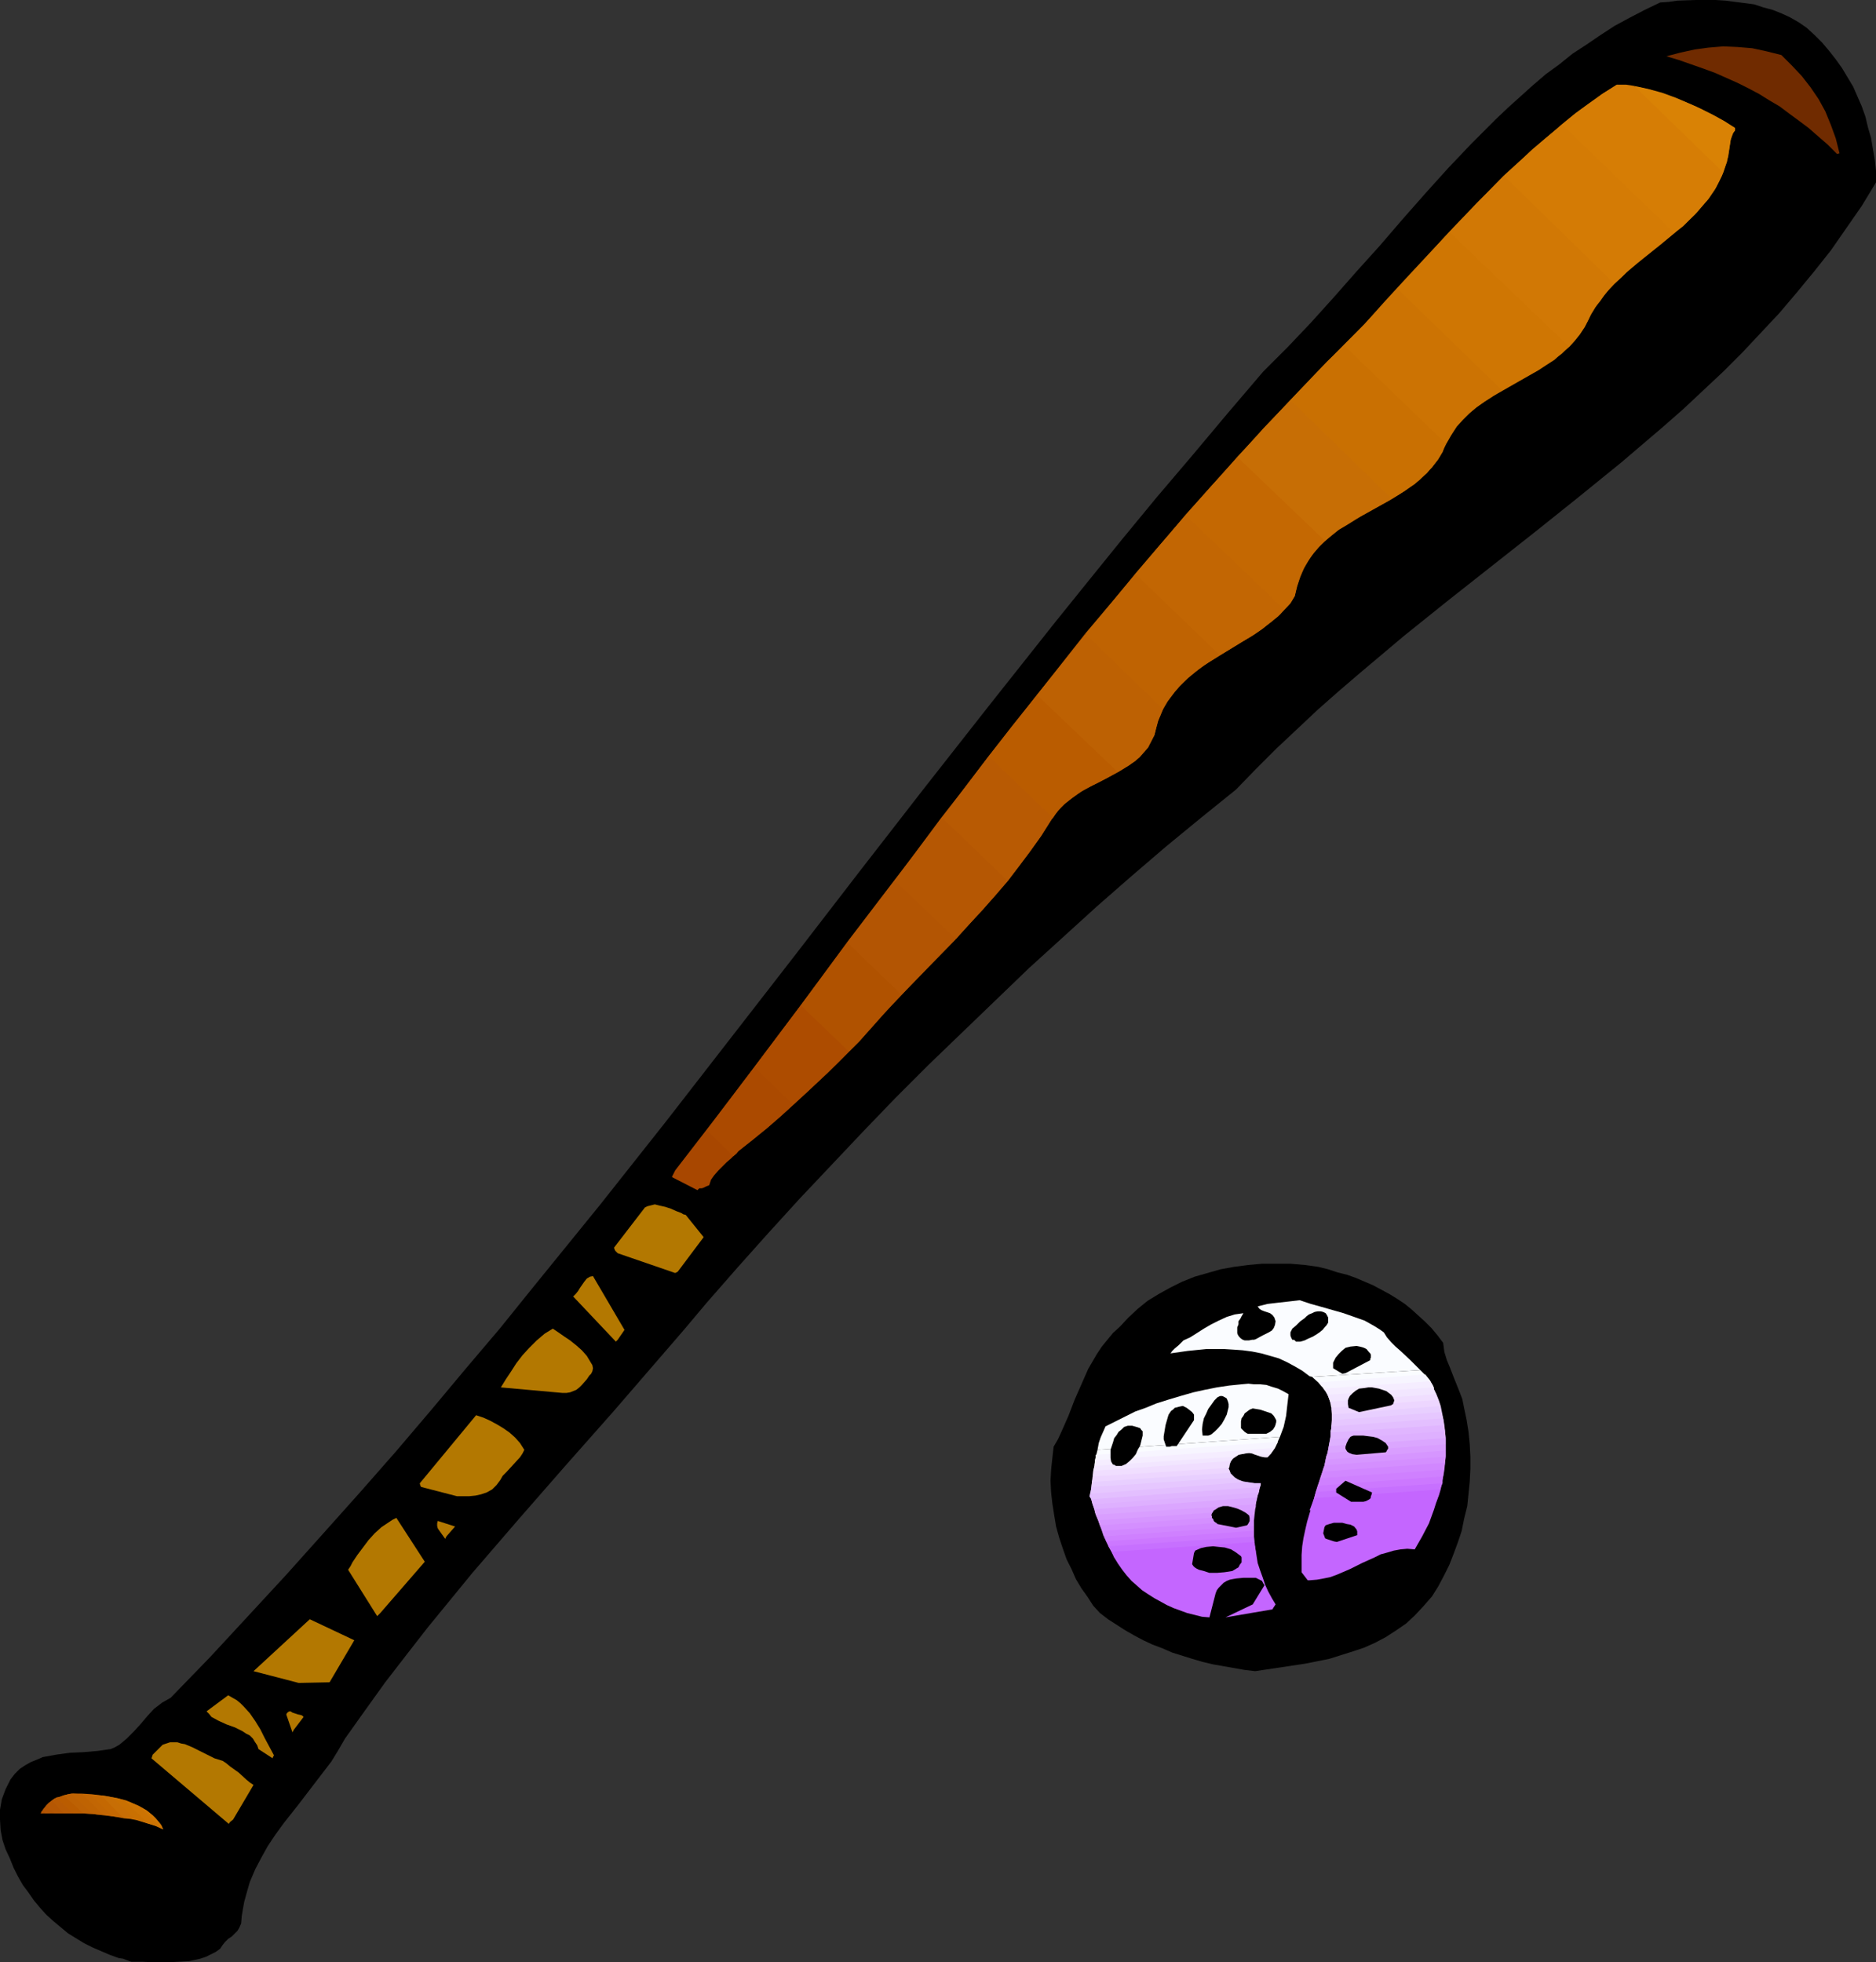 <?xml version="1.0" encoding="UTF-8" standalone="no"?>
<svg
   version="1.0"
   width="129.724mm"
   height="135.717mm"
   id="svg104"
   sodipodi:docname="Baseball - Bat &amp; Ball 1.wmf"
   xmlns:inkscape="http://www.inkscape.org/namespaces/inkscape"
   xmlns:sodipodi="http://sodipodi.sourceforge.net/DTD/sodipodi-0.dtd"
   xmlns="http://www.w3.org/2000/svg"
   xmlns:svg="http://www.w3.org/2000/svg">
  <rect width="100%" height="100%" fill="#333333" stroke="none"/>
  <sodipodi:namedview
     id="namedview104"
     pagecolor="#ffffff"
     bordercolor="#000000"
     borderopacity="0.25"
     inkscape:showpageshadow="2"
     inkscape:pageopacity="0.0"
     inkscape:pagecheckerboard="0"
     inkscape:deskcolor="#d1d1d1"
     inkscape:document-units="mm" />
  <defs
     id="defs1">
    <pattern
       id="WMFhbasepattern"
       patternUnits="userSpaceOnUse"
       width="6"
       height="6"
       x="0"
       y="0" />
  </defs>
  <path
     style="fill:#000000;fill-opacity:1;fill-rule:evenodd;stroke:none"
     d="m 34.421,512.786 h 2.909 l 3.07,0.162 h 3.07 l 3.07,-0.162 2.909,-0.162 1.454,-0.323 1.454,-0.323 1.454,-0.485 1.293,-0.646 1.293,-0.646 1.131,-0.808 0.646,-0.97 0.646,-0.808 0.808,-0.808 0.485,-0.323 0.485,-0.323 0.808,-0.808 0.646,-0.646 0.485,-0.808 0.485,-1.131 0.162,-1.939 0.323,-1.939 0.323,-1.778 0.485,-1.778 0.97,-3.394 1.454,-3.394 1.616,-3.071 1.616,-2.909 1.939,-2.909 2.101,-2.909 4.202,-5.333 2.101,-2.747 2.101,-2.747 2.101,-2.747 2.101,-2.747 1.778,-2.909 1.778,-3.071 5.171,-7.272 5.333,-7.434 5.494,-7.111 5.656,-7.272 5.818,-7.111 5.818,-7.111 12.12,-14.06 12.282,-14.06 12.443,-14.06 12.282,-14.222 6.141,-7.111 5.979,-7.111 7.918,-9.05 8.08,-9.05 8.242,-9.05 8.242,-8.727 8.403,-8.889 8.403,-8.727 8.726,-8.727 8.726,-8.404 8.726,-8.404 8.726,-8.404 8.888,-8.08 8.888,-8.08 9.05,-7.919 9.05,-7.757 9.05,-7.434 9.211,-7.434 5.171,-5.333 5.333,-5.333 5.333,-5.01 5.494,-5.171 5.494,-4.848 5.656,-4.848 11.312,-9.535 11.474,-9.212 11.474,-9.05 11.474,-9.05 11.312,-9.05 11.15,-9.05 5.494,-4.687 5.494,-4.687 5.333,-4.687 5.171,-4.848 5.171,-4.848 5.01,-5.01 4.848,-5.171 4.848,-5.171 4.525,-5.333 4.525,-5.495 4.363,-5.495 4.04,-5.818 4.04,-5.818 3.717,-6.141 v -3.071 l -0.323,-2.909 -0.485,-2.747 -0.485,-2.909 -0.808,-2.747 -0.646,-2.747 -0.97,-2.747 -1.131,-2.586 -1.131,-2.586 -1.454,-2.424 -1.454,-2.424 -1.616,-2.263 -1.778,-2.263 -1.778,-2.101 -1.939,-1.939 -2.101,-1.939 -2.101,-1.454 -2.262,-1.293 -2.101,-0.97 -2.424,-0.97 -2.424,-0.646 -2.424,-0.808 -2.424,-0.323 -2.586,-0.323 -2.424,-0.323 L 448.439,0 h -2.586 -2.586 l -4.848,0.162 -2.262,0.323 -2.262,0.162 -4.04,1.939 -4.04,2.101 -3.878,2.101 -3.717,2.424 -3.555,2.424 -3.717,2.424 -3.394,2.747 -3.555,2.586 -3.394,2.909 -3.232,2.909 -3.232,2.909 -3.232,3.071 -6.302,6.303 -6.141,6.464 -5.979,6.626 -5.979,6.788 -5.979,6.949 -5.979,6.626 -5.979,6.788 -5.979,6.626 -6.141,6.464 -6.302,6.303 -9.373,10.989 -9.211,10.989 -9.211,10.828 -9.05,10.989 -8.888,10.989 -8.726,10.828 -17.291,21.817 -17.13,21.817 -16.806,21.656 -16.806,21.817 -16.806,21.656 -16.806,21.656 -17.13,21.656 -17.453,21.494 -8.726,10.828 -9.05,10.666 -9.05,10.828 -9.211,10.828 -9.373,10.666 -9.534,10.666 -9.696,10.828 -9.858,10.666 -10.019,10.828 -10.342,10.666 -1.131,0.646 -1.131,0.646 -2.101,1.616 -1.778,1.939 -1.778,2.101 -1.778,1.939 -1.778,1.778 -1.939,1.616 -1.131,0.646 -1.131,0.485 -3.394,0.485 -3.717,0.323 -3.555,0.162 -3.555,0.485 -1.778,0.323 -1.778,0.323 -1.454,0.646 -1.616,0.646 -1.454,0.808 -1.454,0.97 -1.293,1.293 -1.131,1.454 -0.646,1.293 -0.646,1.293 -0.485,1.293 L 0.485,470.283 0,473.03 v 2.586 l 0.162,2.747 0.485,2.586 0.808,2.424 1.131,2.424 0.97,2.424 1.131,2.263 1.293,2.263 1.454,1.939 1.454,2.101 1.616,1.939 1.616,1.778 1.778,1.616 1.939,1.616 1.939,1.616 2.101,1.293 2.101,1.293 2.262,1.131 2.262,0.97 2.262,0.97 2.262,0.808 1.131,0.162 0.808,0.323 0.485,0.162 0.323,0.162 z"
     id="path1" />
  <path
     style="fill:#ad4c00;fill-opacity:1;fill-rule:evenodd;stroke:none"
     d="m 11.15,473.191 -0.323,0.323 -0.162,0.485 h 0.162 0.323 l 0.323,-0.162 0.323,0.162 z"
     id="path2" />
  <path
     style="fill:#b05200;fill-opacity:1;fill-rule:evenodd;stroke:none"
     d="m 12.12,471.899 -0.808,0.97 -0.646,1.131 h 0.808 0.97 l 0.97,-0.162 0.808,0.162 z"
     id="path3" />
  <path
     style="fill:#b35503;fill-opacity:1;fill-rule:evenodd;stroke:none"
     d="m 11.15,473.191 0.97,-1.293 0.646,-0.646 0.808,-0.646 3.07,3.394 h -4.848 z"
     id="path4" />
  <path
     style="fill:#b55703;fill-opacity:1;fill-rule:evenodd;stroke:none"
     d="m 12.12,471.899 0.646,-0.646 0.646,-0.485 0.646,-0.485 0.808,-0.323 4.202,4.04 h -4.848 z"
     id="path5" />
  <path
     style="fill:#b85a03;fill-opacity:1;fill-rule:evenodd;stroke:none"
     d="m 13.574,470.606 0.646,-0.485 0.646,-0.323 0.97,-0.162 0.808,-0.323 5.171,4.687 h -5.171 z"
     id="path6" />
  <path
     style="fill:#ba5c00;fill-opacity:1;fill-rule:evenodd;stroke:none"
     d="m 14.867,469.959 0.808,-0.323 0.808,-0.323 2.101,-0.485 5.656,5.333 -2.586,-0.162 h -2.586 z"
     id="path7" />
  <path
     style="fill:#bd6103;fill-opacity:1;fill-rule:evenodd;stroke:none"
     d="m 21.331,468.828 h -2.262 l -1.293,0.162 -0.485,0.162 -0.646,0.162 5.171,4.687 2.586,0.162 1.293,0.162 h 1.293 z"
     id="path8" />
  <path
     style="fill:#bf6302;fill-opacity:1;fill-rule:evenodd;stroke:none"
     d="m 23.594,469.151 -2.101,-0.162 -2.424,-0.162 h -0.485 l 5.656,5.333 2.586,0.323 1.454,0.162 1.293,0.162 v 0 z"
     id="path9" />
  <path
     style="fill:#c26603;fill-opacity:1;fill-rule:evenodd;stroke:none"
     d="m 21.331,468.828 2.586,0.162 2.586,0.323 5.818,5.98 -2.586,-0.485 -2.747,-0.485 z"
     id="path10" />
  <path
     style="fill:#c46802;fill-opacity:1;fill-rule:evenodd;stroke:none"
     d="m 23.594,469.151 2.909,0.162 1.293,0.162 1.454,0.323 6.302,5.818 -1.616,-0.323 -1.454,-0.162 -2.909,-0.323 v 0 z"
     id="path11" />
  <path
     style="fill:#c76e05;fill-opacity:1;fill-rule:evenodd;stroke:none"
     d="m 26.502,469.313 3.07,0.485 1.454,0.323 1.454,0.485 6.464,6.141 -3.232,-0.97 -1.616,-0.323 -1.778,-0.162 z"
     id="path12" />
  <path
     style="fill:#c97002;fill-opacity:1;fill-rule:evenodd;stroke:none"
     d="m 29.25,469.798 1.778,0.323 1.939,0.485 1.778,0.808 1.616,0.646 5.979,5.98 -1.616,-0.808 -1.778,-0.485 -3.394,-1.131 z"
     id="path13" />
  <path
     style="fill:#cc7303;fill-opacity:1;fill-rule:evenodd;stroke:none"
     d="m 32.482,470.606 1.616,0.485 1.454,0.646 1.454,0.808 1.454,0.808 1.131,0.97 1.131,1.131 1.131,1.293 0.808,1.454 -1.778,-0.808 -1.939,-0.646 z"
     id="path14" />
  <path
     style="fill:#cf7603;fill-opacity:1;fill-rule:evenodd;stroke:none"
     d="m 36.36,472.06 1.939,1.131 0.808,0.646 0.808,0.646 0.808,0.808 0.808,0.97 0.646,0.808 0.485,1.131 v -0.162 0 h -0.323 z"
     id="path15" />
  <path
     style="fill:#b37801;fill-opacity:1;fill-rule:evenodd;stroke:none"
     d="m 60.115,476.262 0.808,-0.646 5.333,-9.05 -0.97,-0.646 -0.97,-0.808 -1.939,-1.778 -2.262,-1.616 -0.97,-0.808 -0.97,-0.646 -2.101,-0.646 -1.939,-0.97 -0.97,-0.485 -0.97,-0.485 -1.939,-0.97 -1.939,-0.808 -0.97,-0.162 -0.97,-0.323 H 45.41 44.44 l -0.97,0.323 -0.97,0.323 -0.485,0.485 -0.485,0.485 -0.97,0.97 -0.646,0.646 -0.162,0.485 -0.162,0.485 20.2,17.131 z"
     id="path16" />
  <path
     style="fill:#b37801;fill-opacity:1;fill-rule:evenodd;stroke:none"
     d="m 71.266,459.455 0.323,-0.646 -2.424,-4.525 -1.131,-2.263 -1.293,-2.101 -1.454,-2.101 -1.616,-1.778 -0.808,-0.808 -0.97,-0.808 -1.131,-0.646 -1.131,-0.646 -5.656,4.202 0.646,0.646 0.646,0.808 1.778,0.97 2.101,0.97 2.262,0.808 1.939,0.97 0.97,0.646 0.97,0.485 0.808,0.808 0.485,0.808 0.646,0.97 0.323,0.97 3.717,2.424 z"
     id="path17" />
  <path
     style="fill:#b37801;fill-opacity:1;fill-rule:evenodd;stroke:none"
     d="m 76.76,452.182 2.586,-3.394 -0.323,-0.323 -0.323,-0.162 -0.808,-0.162 -0.97,-0.323 -0.485,-0.162 -0.485,-0.323 h -0.323 l -0.323,0.162 -0.323,0.323 -0.162,0.323 1.616,4.687 z"
     id="path18" />
  <path
     style="fill:#b37801;fill-opacity:1;fill-rule:evenodd;stroke:none"
     d="m 78.053,439.9 8.08,-0.162 6.464,-10.989 -11.635,-5.495 -14.706,13.575 z"
     id="path19" />
  <path
     style="fill:#000000;fill-opacity:1;fill-rule:evenodd;stroke:none"
     d="m 328.048,436.829 6.464,-0.97 6.464,-0.97 3.232,-0.646 3.232,-0.646 3.07,-0.97 3.07,-0.97 2.909,-0.97 2.909,-1.293 2.747,-1.454 2.747,-1.778 2.586,-1.778 2.262,-2.101 2.262,-2.424 2.262,-2.586 1.616,-2.586 1.454,-2.747 1.454,-2.909 1.131,-2.909 1.131,-3.071 0.97,-2.909 0.646,-3.232 0.808,-3.232 0.323,-3.232 0.323,-3.232 0.162,-3.232 v -3.232 l -0.162,-3.232 -0.323,-3.232 -0.485,-3.071 -0.646,-3.071 -0.485,-2.424 -0.808,-2.101 -1.616,-4.04 -0.808,-2.101 -0.808,-1.939 -0.646,-2.101 -0.323,-2.424 -1.454,-1.939 -1.616,-1.939 -1.616,-1.616 -1.778,-1.616 -1.778,-1.616 -1.778,-1.454 -1.939,-1.293 -2.101,-1.293 -2.101,-1.131 -2.101,-1.131 -2.262,-0.97 -2.262,-0.97 -2.262,-0.808 -2.586,-0.646 -2.424,-0.808 -2.586,-0.646 -3.555,-0.485 -3.717,-0.323 h -3.717 -3.717 l -3.555,0.323 -3.717,0.485 -3.555,0.646 -3.394,0.97 -3.394,0.97 -3.232,1.293 -3.232,1.616 -2.909,1.616 -2.909,1.778 -2.586,2.101 -2.424,2.263 -2.262,2.424 -1.778,1.616 -1.454,1.778 -1.454,1.778 -1.293,1.939 -1.131,1.939 -1.131,1.939 -1.778,4.04 -1.778,4.04 -1.616,4.202 -1.778,4.04 -0.97,2.101 -1.131,1.939 -0.323,2.909 -0.323,3.071 -0.162,2.909 0.162,3.071 0.323,2.909 0.485,3.071 0.485,2.909 0.808,2.909 0.97,2.909 0.97,2.747 1.293,2.586 1.131,2.586 1.454,2.424 1.616,2.263 1.454,2.263 1.778,1.939 2.101,1.616 2.262,1.454 2.262,1.454 2.262,1.293 2.424,1.293 2.424,1.131 2.586,0.97 2.586,1.131 2.586,0.808 2.586,0.808 2.747,0.808 2.747,0.646 2.747,0.485 2.747,0.485 2.747,0.485 z"
     id="path20" />
  <path
     style="fill:#fafcff;fill-opacity:1;fill-rule:evenodd;stroke:none"
     d="m 334.512,375.58 0.97,-2.586 0.646,-2.909 0.323,-2.909 0.323,-2.747 -1.454,-0.808 -1.293,-0.646 -1.616,-0.485 -1.454,-0.485 -1.616,-0.162 h -1.616 l -1.454,-0.162 -1.778,0.162 -3.232,0.323 -3.232,0.485 -3.232,0.646 -2.909,0.646 -3.394,0.97 -3.232,0.97 -3.07,0.97 -2.747,1.131 -2.747,0.97 -2.586,1.293 -2.586,1.293 -2.586,1.293 -0.646,1.454 -0.646,1.454 -0.485,1.454 -0.323,1.778 z"
     id="path21" />
  <path
     style="fill:#fafcff;fill-opacity:1;fill-rule:evenodd;stroke:none"
     d="m 334.512,375.58 -0.646,1.454 -0.646,1.454 -47.026,3.232 0.323,-1.454 0.323,-1.293 z"
     id="path22" />
  <path
     style="fill:#f7f5ff;fill-opacity:1;fill-rule:evenodd;stroke:none"
     d="m 323.038,380.751 0.646,-0.485 0.485,-0.162 h 0.323 l 0.646,-0.162 0.646,-0.162 h 1.131 l 0.97,0.162 0.808,0.323 3.394,-0.162 0.97,-1.454 0.97,-1.778 v 0 l -47.672,3.394 v 0.646 l -0.162,0.808 -0.162,1.454 z"
     id="path23" />
  <path
     style="fill:#f5edff;fill-opacity:1;fill-rule:evenodd;stroke:none"
     d="m 321.745,381.882 0.485,-0.646 0.646,-0.485 0.808,-0.485 0.808,-0.162 0.97,-0.162 0.97,-0.162 0.808,0.162 0.808,0.323 1.454,0.485 0.808,0.162 h 0.97 l 0.485,-0.646 0.485,-0.485 0.97,-1.293 -47.026,3.232 -0.162,1.454 -0.162,0.646 -0.162,0.646 z"
     id="path24" />
  <path
     style="fill:#f2e6ff;fill-opacity:1;fill-rule:evenodd;stroke:none"
     d="m 323.038,380.751 -0.808,0.485 -0.485,0.646 -0.323,0.808 -0.162,0.97 -35.714,2.263 0.162,-1.293 0.323,-1.454 z"
     id="path25" />
  <path
     style="fill:#f2e6ff;fill-opacity:1;fill-rule:evenodd;stroke:none"
     d="m 328.694,380.266 0.646,0.162 0.646,0.323 0.646,0.162 h 0.646 l 0.485,-0.485 0.323,-0.323 z"
     id="path26" />
  <path
     style="fill:#f0deff;fill-opacity:1;fill-rule:evenodd;stroke:none"
     d="m 321.584,384.953 -0.323,-0.808 -0.162,-0.162 v -0.162 -0.485 l 0.162,-0.485 0.162,-0.485 0.323,-0.485 -36.037,2.586 v 1.616 l -0.162,0.646 -0.162,0.646 z"
     id="path27" />
  <path
     style="fill:#edd6ff;fill-opacity:1;fill-rule:evenodd;stroke:none"
     d="m 322.715,386.246 -0.485,-0.485 -0.646,-0.646 -0.162,-0.323 -0.162,-0.485 -0.162,-0.323 v -0.162 l 0.162,-0.162 v 0 l -35.714,2.263 -0.162,1.454 -0.162,1.293 z"
     id="path28" />
  <path
     style="fill:#e8cfff;fill-opacity:1;fill-rule:evenodd;stroke:none"
     d="m 325.947,387.377 -1.131,-0.162 -1.293,-0.485 -0.97,-0.646 -0.97,-0.97 v -0.162 l -36.198,2.424 -0.162,1.616 -0.323,1.454 z"
     id="path29" />
  <path
     style="fill:#e6c7ff;fill-opacity:1;fill-rule:evenodd;stroke:none"
     d="m 329.34,388.67 0.162,-0.485 v -0.323 -0.162 h -1.616 l -1.616,-0.162 -0.97,-0.162 -0.808,-0.162 -0.97,-0.485 -0.808,-0.485 -37.491,2.424 -0.162,1.293 -0.162,0.485 -0.162,0.646 0.162,0.323 0.162,0.162 0.162,0.323 z"
     id="path30" />
  <path
     style="fill:#e3bfff;fill-opacity:1;fill-rule:evenodd;stroke:none"
     d="m 329.017,390.124 0.162,-1.131 0.323,-1.293 h -1.616 l -1.939,-0.323 -41.046,3.071 v 0.323 l -0.162,0.323 0.323,0.485 0.162,0.485 0.323,1.131 z"
     id="path31" />
  <path
     style="fill:#e0b5ff;fill-opacity:1;fill-rule:evenodd;stroke:none"
     d="m 329.34,388.67 -0.485,1.454 -0.323,1.293 -42.501,3.071 -0.485,-1.293 -0.323,-1.293 z"
     id="path32" />
  <path
     style="fill:#deb0ff;fill-opacity:1;fill-rule:evenodd;stroke:none"
     d="m 329.017,390.124 -0.323,0.808 -0.162,0.808 -0.162,0.646 -0.162,0.808 -41.854,2.747 -0.323,-1.293 -0.485,-1.454 z"
     id="path33" />
  <path
     style="fill:#dba6ff;fill-opacity:1;fill-rule:evenodd;stroke:none"
     d="m 328.532,391.417 -0.323,1.616 -0.323,1.616 -40.885,2.747 v 0 l -0.485,-1.293 -0.323,-0.808 -0.162,-0.808 z"
     id="path34" />
  <path
     style="fill:#d99eff;fill-opacity:1;fill-rule:evenodd;stroke:none"
     d="m 328.209,393.195 v 0.646 l -0.162,0.646 -0.162,1.454 -40.4,2.747 -0.485,-1.293 -0.646,-1.454 z"
     id="path35" />
  <path
     style="fill:#d696ff;fill-opacity:1;fill-rule:evenodd;stroke:none"
     d="m 327.886,394.649 v 0.646 l -0.162,0.646 v 1.454 0 l -39.592,2.747 -0.646,-1.293 -0.485,-1.454 v 0 z"
     id="path36" />
  <path
     style="fill:#d48fff;fill-opacity:1;fill-rule:evenodd;stroke:none"
     d="m 327.886,395.942 -0.162,1.454 v 1.454 l -39.269,2.747 -0.485,-1.454 -0.485,-1.454 z"
     id="path37" />
  <path
     style="fill:#d187ff;fill-opacity:1;fill-rule:evenodd;stroke:none"
     d="m 327.724,397.397 v 2.747 l -38.622,2.747 -0.485,-1.454 -0.485,-1.293 z"
     id="path38" />
  <path
     style="fill:#cf80ff;fill-opacity:1;fill-rule:evenodd;stroke:none"
     d="m 327.724,398.851 v 2.747 l -37.976,2.586 v 0 l -1.293,-2.586 z"
     id="path39" />
  <path
     style="fill:#cc78ff;fill-opacity:1;fill-rule:evenodd;stroke:none"
     d="m 327.724,400.144 v 1.454 l 0.162,1.454 -37.33,2.586 -0.808,-1.293 -0.323,-0.808 -0.323,-0.646 z"
     id="path40" />
  <path
     style="fill:#c770ff;fill-opacity:1;fill-rule:evenodd;stroke:none"
     d="m 327.724,401.599 v 1.454 l 0.323,1.454 -36.845,2.586 -0.646,-1.293 -0.808,-1.616 v 0 z"
     id="path41" />
  <path
     style="fill:#c466ff;fill-opacity:1;fill-rule:evenodd;stroke:none"
     d="m 327.886,403.053 0.162,1.454 0.162,1.293 -36.037,2.586 -0.97,-1.293 -0.323,-0.808 -0.323,-0.646 z"
     id="path42" />
  <path
     style="fill:#c466ff;fill-opacity:1;fill-rule:evenodd;stroke:none"
     d="m 316.089,422.769 1.616,-6.303 0.323,-0.808 0.485,-0.646 0.646,-0.646 0.646,-0.646 0.808,-0.485 0.808,-0.323 0.808,-0.162 0.97,-0.162 1.778,-0.162 h 1.778 0.808 0.646 l 0.646,0.323 0.646,0.323 0.323,0.162 0.162,0.323 0.162,0.323 0.323,0.485 -3.07,5.01 -7.11,3.394 12.282,-2.101 v 0 l 0.162,-0.323 0.323,-0.485 0.323,-0.485 -0.97,-1.616 -0.97,-1.778 -0.808,-1.778 -0.646,-1.939 -0.646,-1.778 -0.646,-1.939 -0.323,-2.101 -0.323,-1.939 -36.845,2.586 0.97,1.616 1.131,1.616 1.131,1.454 1.293,1.454 1.293,1.131 1.454,1.293 1.454,0.97 1.778,1.131 3.232,1.778 1.778,0.808 1.778,0.646 1.778,0.646 1.939,0.485 1.939,0.485 z"
     id="path43" />
  <path
     style="fill:#b37801;fill-opacity:1;fill-rule:evenodd;stroke:none"
     d="m 99.384,421.638 11.635,-13.414 -7.434,-11.474 -0.97,0.485 -0.97,0.646 -1.939,1.293 -1.778,1.616 -1.616,1.778 -1.454,1.939 -1.454,1.939 -1.293,1.939 -0.485,0.97 -0.646,0.97 7.595,12.121 z"
     id="path44" />
  <path
     style="fill:#fafcff;fill-opacity:1;fill-rule:evenodd;stroke:none"
     d="m 371.195,358.126 -2.586,-2.586 -2.586,-2.424 -1.293,-1.131 -1.131,-1.131 -1.131,-1.293 -0.808,-1.293 -1.131,-0.808 -1.293,-0.808 -2.586,-1.454 -2.747,-0.97 -2.747,-0.97 -5.656,-1.616 -2.909,-0.808 -2.909,-0.97 -2.747,0.323 -2.909,0.323 -2.747,0.323 -1.293,0.323 -1.293,0.323 0.485,0.646 0.485,0.323 0.808,0.323 1.454,0.485 0.646,0.485 0.485,0.646 0.162,0.485 0.162,0.485 -0.162,0.97 -0.323,0.808 -0.485,0.646 -0.808,0.485 -1.616,0.808 -1.778,0.97 -0.485,0.162 h -0.485 l -0.808,0.162 h -1.131 l -0.485,-0.162 -0.485,-0.323 -0.485,-0.485 -0.323,-0.485 -0.162,-0.485 v -0.808 -0.646 l 0.323,-0.808 v -0.808 l 0.485,-0.646 0.323,-0.646 0.485,-0.808 -1.131,0.162 -1.131,0.162 -2.101,0.646 -2.101,0.97 -1.939,0.97 -1.939,1.131 -1.778,1.131 -1.778,1.131 -1.778,0.808 -1.293,1.293 -0.97,0.808 -0.646,0.646 -0.485,0.646 4.525,-0.646 4.848,-0.485 h 2.262 2.424 l 2.586,0.162 2.262,0.162 2.424,0.323 2.424,0.485 2.262,0.646 2.262,0.646 2.101,0.97 2.101,1.131 1.939,1.131 1.939,1.454 0.646,0.162 z"
     id="path45" />
  <path
     style="fill:#fafcff;fill-opacity:1;fill-rule:evenodd;stroke:none"
     d="m 371.195,358.126 1.293,1.293 1.293,1.616 -27.634,1.939 -0.808,-0.646 -0.646,-0.808 -1.778,-1.616 z"
     id="path46" />
  <path
     style="fill:#f7f5ff;fill-opacity:1;fill-rule:evenodd;stroke:none"
     d="m 372.488,359.257 1.293,1.616 0.485,0.97 0.485,0.808 -27.795,1.939 -0.485,-0.808 -0.485,-0.646 -0.646,-0.97 -0.808,-0.808 z"
     id="path47" />
  <path
     style="fill:#f5edff;fill-opacity:1;fill-rule:evenodd;stroke:none"
     d="m 375.396,364.429 -0.646,-1.293 -0.162,-0.646 -0.162,-0.485 -0.646,-0.97 -27.634,1.939 0.808,1.616 0.323,0.808 0.323,0.97 z"
     id="path48" />
  <path
     style="fill:#f2e6ff;fill-opacity:1;fill-rule:evenodd;stroke:none"
     d="m 375.881,365.883 -0.485,-1.293 -0.646,-1.454 v -0.485 l -27.795,1.939 0.323,0.808 0.323,0.808 0.323,1.778 z"
     id="path49" />
  <path
     style="fill:#f0deff;fill-opacity:1;fill-rule:evenodd;stroke:none"
     d="m 375.396,364.429 0.646,1.616 0.485,1.454 -28.442,2.263 v -0.97 -0.808 l -0.162,-0.97 -0.323,-0.646 z"
     id="path50" />
  <path
     style="fill:#edd6ff;fill-opacity:1;fill-rule:evenodd;stroke:none"
     d="m 375.881,365.883 0.485,1.616 0.323,1.616 -28.603,2.101 v -1.616 l -0.162,-1.616 z"
     id="path51" />
  <path
     style="fill:#e8cfff;fill-opacity:1;fill-rule:evenodd;stroke:none"
     d="m 376.528,367.499 0.646,3.232 -29.25,2.101 0.162,-1.616 v -1.454 z"
     id="path52" />
  <path
     style="fill:#e6c7ff;fill-opacity:1;fill-rule:evenodd;stroke:none"
     d="m 376.689,369.115 0.485,1.778 0.162,0.808 v 0.808 l -29.573,1.939 v -0.323 l 0.323,-1.616 v -1.293 z"
     id="path53" />
  <path
     style="fill:#e3bfff;fill-opacity:1;fill-rule:evenodd;stroke:none"
     d="m 377.174,370.731 0.323,1.778 0.162,1.616 -30.058,2.101 0.162,-0.97 v -1.131 l 0.162,-0.646 v -0.646 z"
     id="path54" />
  <path
     style="fill:#e0b5ff;fill-opacity:1;fill-rule:evenodd;stroke:none"
     d="m 377.336,372.509 0.323,1.616 0.162,1.778 -30.542,2.101 0.323,-1.616 0.162,-0.97 v -0.97 z"
     id="path55" />
  <path
     style="fill:#deb0ff;fill-opacity:1;fill-rule:evenodd;stroke:none"
     d="m 377.659,374.125 0.162,1.778 v 1.616 l -30.866,2.263 0.646,-3.555 z"
     id="path56" />
  <path
     style="fill:#dba6ff;fill-opacity:1;fill-rule:evenodd;stroke:none"
     d="m 377.82,375.903 v 3.232 l -31.35,2.424 0.162,-0.97 0.323,-0.808 0.323,-1.778 z"
     id="path57" />
  <path
     style="fill:#d99eff;fill-opacity:1;fill-rule:evenodd;stroke:none"
     d="m 377.82,377.519 v 3.232 l -31.674,2.263 0.162,-0.808 0.162,-0.808 0.485,-1.616 z"
     id="path58" />
  <path
     style="fill:#d696ff;fill-opacity:1;fill-rule:evenodd;stroke:none"
     d="m 377.82,379.135 v 1.616 l -0.162,1.616 -31.997,2.263 0.162,-0.646 0.323,-0.808 0.323,-1.616 z"
     id="path59" />
  <path
     style="fill:#d48fff;fill-opacity:1;fill-rule:evenodd;stroke:none"
     d="m 377.82,380.751 -0.162,1.616 -0.323,1.778 -32.32,2.263 1.131,-3.394 z"
     id="path60" />
  <path
     style="fill:#d187ff;fill-opacity:1;fill-rule:evenodd;stroke:none"
     d="m 377.659,382.367 -0.162,1.778 -0.162,0.97 -0.162,0.808 -32.805,2.424 0.646,-1.778 0.646,-1.939 z"
     id="path61" />
  <path
     style="fill:#cf80ff;fill-opacity:1;fill-rule:evenodd;stroke:none"
     d="m 377.336,384.145 -0.162,1.778 -0.162,0.808 v 0.97 l -33.128,2.263 0.646,-1.778 0.485,-1.778 z"
     id="path62" />
  <path
     style="fill:#cc78ff;fill-opacity:1;fill-rule:evenodd;stroke:none"
     d="m 377.174,385.923 -0.323,1.616 -0.162,0.808 -0.162,0.97 v 0 l -33.128,2.263 v 0.162 l 0.485,-1.778 0.485,-1.616 z"
     id="path63" />
  <path
     style="fill:#c770ff;fill-opacity:1;fill-rule:evenodd;stroke:none"
     d="m 377.012,387.7 -0.646,1.616 -0.485,1.778 -32.966,2.263 0.485,-1.616 0.485,-1.778 z"
     id="path64" />
  <path
     style="fill:#c466ff;fill-opacity:1;fill-rule:evenodd;stroke:none"
     d="m 376.528,389.316 -0.485,1.616 -0.646,1.616 -33.128,2.263 1.131,-3.071 v -0.162 z"
     id="path65" />
  <path
     style="fill:#c466ff;fill-opacity:1;fill-rule:evenodd;stroke:none"
     d="m 342.268,413.073 1.939,-0.162 1.778,-0.323 1.616,-0.323 1.778,-0.646 3.394,-1.454 3.232,-1.616 3.232,-1.454 1.616,-0.808 1.778,-0.485 1.616,-0.485 1.778,-0.323 1.778,-0.162 1.939,0.162 1.939,-3.394 1.778,-3.394 1.293,-3.555 1.131,-3.555 -32.966,2.263 -1.293,4.363 -0.485,2.101 -0.485,2.263 -0.323,2.101 -0.162,2.263 v 2.263 2.263 l 1.616,2.101 z"
     id="path66" />
  <path
     style="fill:#000000;fill-opacity:1;fill-rule:evenodd;stroke:none"
     d="m 316.089,411.134 h 1.939 l 1.939,-0.162 1.131,-0.162 0.97,-0.162 0.808,-0.485 0.808,-0.485 0.323,-0.646 0.485,-0.646 v -0.808 -0.485 l -0.162,-0.323 -1.293,-0.97 -1.293,-0.808 -1.616,-0.485 -1.616,-0.162 -1.454,-0.162 -1.778,0.162 -1.454,0.323 -1.454,0.646 -0.162,0.323 -0.162,0.323 -0.162,0.97 -0.162,0.97 -0.162,0.97 0.323,0.485 0.323,0.323 0.485,0.323 0.646,0.323 1.293,0.323 z"
     id="path67" />
  <path
     style="fill:#000000;fill-opacity:1;fill-rule:evenodd;stroke:none"
     d="m 349.379,403.053 5.333,-1.778 v -0.97 l -0.162,-0.485 -0.646,-0.808 -0.97,-0.485 -0.97,-0.162 -1.131,-0.323 h -1.131 -1.131 l -1.131,0.323 -0.97,0.323 -0.323,0.485 -0.162,0.808 -0.162,0.808 0.323,0.808 0.162,0.485 0.323,0.162 0.97,0.323 0.97,0.323 z"
     id="path68" />
  <path
     style="fill:#b37801;fill-opacity:1;fill-rule:evenodd;stroke:none"
     d="m 116.675,401.599 2.262,-2.586 -4.525,-1.454 -0.162,0.646 v 0.646 l 0.162,0.646 0.323,0.485 0.808,1.131 0.808,1.131 z"
     id="path69" />
  <path
     style="fill:#000000;fill-opacity:1;fill-rule:evenodd;stroke:none"
     d="m 323.038,399.336 2.909,-0.646 0.323,-0.485 0.323,-0.646 v -0.808 l -0.162,-0.646 -0.808,-0.646 -1.131,-0.646 -1.131,-0.485 -1.131,-0.323 -1.293,-0.323 h -1.293 l -1.131,0.323 -0.485,0.323 -0.485,0.323 -0.323,0.162 -0.162,0.323 -0.323,0.485 -0.162,0.485 0.162,0.162 v 0.485 l 0.323,0.323 0.162,0.485 0.162,0.162 0.162,0.162 0.323,0.162 0.323,0.323 z"
     id="path70" />
  <path
     style="fill:#000000;fill-opacity:1;fill-rule:evenodd;stroke:none"
     d="m 353.096,392.549 h 0.485 0.646 1.293 0.808 l 0.646,-0.162 0.646,-0.323 0.485,-0.323 0.162,-0.323 v -0.323 l 0.162,-0.323 0.162,-0.646 -6.949,-3.071 -2.424,2.101 v 0.97 z"
     id="path71" />
  <path
     style="fill:#b37801;fill-opacity:1;fill-rule:evenodd;stroke:none"
     d="m 119.422,391.094 h 1.616 1.616 l 1.616,-0.162 1.454,-0.323 1.454,-0.485 1.454,-0.808 0.485,-0.485 0.646,-0.646 0.485,-0.646 0.485,-0.646 0.646,-1.131 0.97,-0.97 1.778,-1.939 1.778,-1.939 0.646,-0.97 0.485,-0.97 -1.131,-1.778 -1.293,-1.454 -1.454,-1.293 -1.616,-1.131 -1.616,-0.97 -1.778,-0.97 -1.778,-0.808 -1.939,-0.646 -14.706,17.777 v 0.162 l 0.162,0.485 0.162,0.323 z"
     id="path72" />
  <path
     style="fill:#000000;fill-opacity:1;fill-rule:evenodd;stroke:none"
     d="m 291.688,383.175 h 1.454 l 1.131,-0.485 0.97,-0.808 0.808,-0.808 0.808,-0.97 0.485,-1.131 0.646,-1.131 0.323,-1.293 0.323,-1.293 v -1.131 l -0.323,-0.323 -0.323,-0.485 -0.97,-0.323 -1.131,-0.323 h -1.131 l -0.97,0.323 -0.646,0.646 -0.808,0.646 -0.485,0.808 -0.646,0.808 -0.323,1.131 -0.646,1.939 v 1.131 0.97 l 0.162,0.97 0.485,0.808 h 0.323 l 0.162,0.162 z"
     id="path73" />
  <path
     style="fill:#000000;fill-opacity:1;fill-rule:evenodd;stroke:none"
     d="m 354.55,380.266 7.595,-0.646 0.162,-0.162 0.162,-0.323 0.323,-0.485 v -0.485 l -0.323,-0.485 -0.323,-0.485 -0.97,-0.646 -1.131,-0.646 -1.131,-0.323 -1.293,-0.162 -1.293,-0.162 h -2.586 l -0.485,0.162 -0.323,0.162 -0.485,0.646 -0.485,0.97 -0.162,0.485 -0.162,0.485 v 0.485 l 0.162,0.323 0.323,0.485 0.485,0.323 0.808,0.323 z"
     id="path74" />
  <path
     style="fill:#000000;fill-opacity:1;fill-rule:evenodd;stroke:none"
     d="m 305.262,378.165 h 0.485 l 0.485,-0.162 h 0.485 0.808 l 4.525,-6.788 v -1.454 l -0.485,-0.646 -0.808,-0.646 -0.646,-0.485 -0.97,-0.485 -0.808,0.162 -0.646,0.162 -0.646,0.162 -0.485,0.485 -0.485,0.323 -0.323,0.485 -0.323,0.485 -0.162,0.485 -0.646,2.263 -0.323,1.939 -0.162,0.97 v 0.808 l 0.323,0.97 0.323,0.97 z"
     id="path75" />
  <path
     style="fill:#000000;fill-opacity:1;fill-rule:evenodd;stroke:none"
     d="m 315.12,375.256 h 0.646 l 0.485,-0.162 0.323,-0.162 0.97,-0.808 0.808,-0.808 0.97,-1.131 0.646,-1.131 0.646,-1.293 0.323,-1.293 0.162,-0.646 v -0.808 l -0.162,-0.646 -0.323,-0.808 -0.485,-0.323 -0.646,-0.323 h -0.646 l -0.646,0.323 -0.808,0.808 -0.808,1.131 -0.808,1.131 -0.485,1.131 -0.646,1.293 -0.323,1.454 -0.162,1.454 0.162,1.616 z"
     id="path76" />
  <path
     style="fill:#000000;fill-opacity:1;fill-rule:evenodd;stroke:none"
     d="m 326.593,374.772 h 4.363 l 0.97,-0.485 0.808,-0.646 0.485,-0.808 0.162,-0.485 0.162,-0.646 v -0.485 l -0.162,-0.323 -0.485,-0.808 -0.646,-0.646 -0.97,-0.323 -0.97,-0.323 -0.97,-0.323 -1.939,-0.323 -0.808,0.323 -0.646,0.485 -0.646,0.485 -0.323,0.646 -0.485,0.646 -0.162,0.808 v 0.97 0.808 l 0.485,0.485 0.485,0.485 0.485,0.323 0.323,0.162 z"
     id="path77" />
  <path
     style="fill:#000000;fill-opacity:1;fill-rule:evenodd;stroke:none"
     d="m 355.196,369.115 8.403,-1.778 0.162,-0.162 0.323,-0.162 0.323,-0.97 -0.323,-0.808 -0.485,-0.646 -0.646,-0.485 -0.646,-0.485 -0.97,-0.323 -0.97,-0.323 -1.778,-0.323 h -0.97 l -0.97,0.162 -1.454,0.162 -0.808,0.485 -0.808,0.646 -0.808,0.808 -0.323,0.646 -0.162,0.485 v 0.97 l 0.162,0.97 z"
     id="path78" />
  <path
     style="fill:#b37801;fill-opacity:1;fill-rule:evenodd;stroke:none"
     d="m 147.056,364.105 h 0.97 l 0.97,-0.162 0.808,-0.323 0.808,-0.323 0.808,-0.646 0.646,-0.646 1.293,-1.454 0.323,-0.485 0.323,-0.485 0.485,-0.485 0.323,-0.646 0.162,-0.808 -0.162,-0.808 -0.485,-0.808 -0.97,-1.616 -1.293,-1.454 -1.454,-1.293 -1.616,-1.293 -1.454,-0.97 -1.616,-1.131 -1.454,-0.97 -2.101,1.293 -2.101,1.778 -1.939,1.939 -1.778,1.939 -1.616,2.101 -1.454,2.263 -1.293,1.939 -1.293,2.101 z"
     id="path79" />
  <path
     style="fill:#000000;fill-opacity:1;fill-rule:evenodd;stroke:none"
     d="m 351.641,358.934 6.464,-3.394 v -0.323 l 0.162,-0.323 v -0.808 l -0.162,-0.323 -0.323,-0.323 -0.646,-0.808 -0.646,-0.323 -0.485,-0.162 -0.646,-0.162 -0.808,-0.162 -1.616,0.162 -0.646,0.162 -0.646,0.162 -0.97,0.808 -0.808,0.808 -0.808,0.97 -0.646,1.293 v 1.454 l 2.424,1.454 z"
     id="path80" />
  <path
     style="fill:#b37801;fill-opacity:1;fill-rule:evenodd;stroke:none"
     d="m 161.438,350.207 1.778,-2.586 -8.242,-14.06 -0.808,0.162 -0.808,0.485 -0.646,0.808 -1.131,1.616 -0.485,0.808 -0.646,0.808 -0.646,0.646 11.15,11.797 z"
     id="path81" />
  <path
     style="fill:#000000;fill-opacity:1;fill-rule:evenodd;stroke:none"
     d="m 338.713,350.692 h 1.131 l 1.131,-0.323 0.97,-0.485 1.131,-0.485 0.808,-0.485 0.97,-0.646 0.808,-0.646 0.646,-0.808 0.323,-0.323 0.323,-0.485 0.162,-0.323 v -0.162 -1.131 l -0.323,-0.646 -0.323,-0.485 -0.646,-0.323 -0.646,-0.162 h -0.808 l -0.808,0.162 -0.646,0.323 -0.808,0.323 -0.646,0.485 -0.485,0.485 -1.131,0.808 -1.131,1.131 -0.97,0.808 -0.485,0.97 v 0.323 0.485 l 0.162,0.485 0.323,0.646 h 0.485 l 0.162,0.162 z"
     id="path82" />
  <path
     style="fill:#b37801;fill-opacity:1;fill-rule:evenodd;stroke:none"
     d="m 177.113,332.43 6.787,-9.05 -4.686,-5.818 -0.646,-0.162 -0.485,-0.323 -1.293,-0.485 -1.454,-0.646 -1.454,-0.485 -1.454,-0.323 -1.293,-0.323 -0.646,0.162 -0.646,0.162 -0.646,0.162 -0.646,0.323 -8.08,10.505 0.162,0.485 0.162,0.323 0.646,0.646 15.029,5.171 z"
     id="path83" />
  <path
     style="fill:#a84700;fill-opacity:1;fill-rule:evenodd;stroke:none"
     d="m 182.769,310.613 h 0.646 l 0.485,-0.162 0.646,-0.323 0.808,-0.323 0.485,-1.454 0.808,-1.131 1.131,-1.293 0.97,-0.97 1.131,-1.131 1.131,-0.97 0.97,-0.97 0.97,-0.97 3.555,-2.909 3.717,-2.909 3.555,-3.071 3.555,-3.232 -10.181,-9.858 -10.342,13.575 -10.342,13.414 -0.323,0.646 -0.323,0.646 -0.162,0.323 v 0.162 l 6.626,3.394 z"
     id="path84" />
  <path
     style="fill:#ab4a00;fill-opacity:1;fill-rule:evenodd;stroke:none"
     d="m 191.657,302.209 0.808,-0.646 0.485,-0.646 3.717,-2.909 3.717,-3.071 3.717,-3.232 3.717,-3.394 3.717,-3.394 3.555,-3.394 3.555,-3.394 3.232,-3.232 -12.605,-12.121 -12.282,16.323 -12.282,16.323 z"
     id="path85" />
  <path
     style="fill:#ad4c00;fill-opacity:1;fill-rule:evenodd;stroke:none"
     d="m 207.333,288.795 4.525,-4.202 4.525,-4.202 4.202,-4.202 4.04,-4.04 5.494,-6.141 2.747,-3.071 2.747,-2.909 -14.221,-13.737 -12.12,16.484 -12.12,16.161 z"
     id="path86" />
  <path
     style="fill:#b05200;fill-opacity:1;fill-rule:evenodd;stroke:none"
     d="m 221.877,274.897 1.454,-1.454 1.293,-1.293 6.141,-6.949 6.302,-6.626 12.766,-13.09 -15.998,-15.353 -12.443,16.323 -12.12,16.323 z"
     id="path87" />
  <path
     style="fill:#b35503;fill-opacity:1;fill-rule:evenodd;stroke:none"
     d="m 263.408,230.293 -3.232,3.717 -3.394,3.879 -6.949,7.434 -7.11,7.272 -7.11,7.434 -14.221,-13.737 12.443,-16.323 12.443,-16.161 z"
     id="path88" />
  <path
     style="fill:#b55703;fill-opacity:1;fill-rule:evenodd;stroke:none"
     d="m 249.833,245.484 6.787,-7.596 3.394,-3.717 3.232,-3.879 3.07,-3.879 2.909,-3.879 2.747,-3.879 2.586,-4.04 0.323,-0.485 0.323,-0.323 -16.806,-16.161 -6.141,8.08 -6.302,8.08 -12.12,16.323 z"
     id="path89" />
  <path
     style="fill:#b85a03;fill-opacity:1;fill-rule:evenodd;stroke:none"
     d="m 263.408,230.293 2.909,-3.879 2.909,-3.879 2.909,-4.04 2.424,-3.879 0.808,-1.293 0.97,-1.131 0.97,-1.131 0.97,-0.97 2.101,-1.616 2.262,-1.616 2.424,-1.293 2.262,-1.131 4.848,-2.586 -21.17,-20.201 -6.464,8.08 -6.141,7.919 -6.141,8.08 -5.979,8.08 z"
     id="path90" />
  <path
     style="fill:#ba5c00;fill-opacity:1;fill-rule:evenodd;stroke:none"
     d="m 275.204,213.809 1.293,-1.939 1.616,-1.616 1.778,-1.454 1.778,-1.293 1.778,-1.131 2.101,-1.131 1.939,-0.97 1.939,-0.97 3.717,-2.101 1.778,-1.131 1.778,-1.131 1.454,-1.454 1.293,-1.616 1.131,-1.616 1.131,-2.101 0.485,-1.939 0.485,-1.778 0.646,-1.454 0.646,-1.616 -20.362,-19.716 -12.605,15.999 -6.302,8.08 -6.302,7.919 z"
     id="path91" />
  <path
     style="fill:#bd6103;fill-opacity:1;fill-rule:evenodd;stroke:none"
     d="m 292.172,201.85 2.909,-1.778 1.293,-0.97 1.454,-1.131 1.131,-1.293 1.131,-1.293 0.808,-1.616 0.808,-1.616 0.485,-1.939 0.485,-1.778 0.646,-1.778 0.808,-1.616 0.97,-1.616 0.97,-1.293 0.97,-1.293 1.131,-1.293 2.424,-2.424 2.586,-2.101 2.747,-1.939 2.909,-1.778 -22.139,-21.332 -6.464,7.919 -6.464,7.919 -12.766,15.838 z"
     id="path92" />
  <path
     style="fill:#bf6302;fill-opacity:1;fill-rule:evenodd;stroke:none"
     d="m 335.643,159.347 -1.616,1.778 -2.101,1.616 -1.939,1.616 -2.101,1.454 -4.525,2.747 -4.525,2.747 -4.363,2.747 -2.101,1.616 -1.939,1.616 -1.939,1.778 -1.616,1.939 -1.616,2.101 -1.293,2.263 -20.362,-19.716 13.09,-15.514 13.09,-15.514 z"
     id="path93" />
  <path
     style="fill:#c26603;fill-opacity:1;fill-rule:evenodd;stroke:none"
     d="m 318.836,171.306 5.494,-3.394 2.747,-1.616 2.586,-1.778 2.586,-1.939 2.262,-1.939 2.101,-2.263 0.97,-1.293 0.808,-1.293 0.485,-2.263 0.646,-2.101 0.808,-2.101 0.97,-1.778 1.131,-1.778 1.131,-1.454 1.293,-1.616 1.454,-1.293 -22.947,-21.979 -13.413,15.191 -6.626,7.596 -6.626,7.757 z"
     id="path94" />
  <path
     style="fill:#c46802;fill-opacity:1;fill-rule:evenodd;stroke:none"
     d="m 335.643,159.347 1.616,-1.616 1.131,-1.939 0.646,-2.586 0.808,-2.424 0.97,-2.263 1.131,-1.939 1.293,-1.939 1.454,-1.616 1.616,-1.616 1.778,-1.454 1.778,-1.454 1.939,-1.131 3.878,-2.424 4.04,-2.263 4.04,-2.263 -26.502,-25.857 -7.11,7.434 -6.787,7.596 -6.787,7.434 -6.787,7.596 z"
     id="path95" />
  <path
     style="fill:#c76e05;fill-opacity:1;fill-rule:evenodd;stroke:none"
     d="m 346.308,141.408 1.778,-1.616 1.939,-1.454 2.101,-1.293 2.101,-1.293 4.363,-2.424 4.363,-2.424 4.202,-2.586 1.939,-1.454 1.939,-1.454 1.616,-1.616 1.616,-1.616 1.454,-1.939 1.293,-2.101 0.485,-1.131 0.485,-0.97 -26.826,-25.857 -7.11,7.272 -6.949,7.272 -6.949,7.434 -6.787,7.272 z"
     id="path96" />
  <path
     style="fill:#c97002;fill-opacity:1;fill-rule:evenodd;stroke:none"
     d="m 363.761,130.419 2.101,-1.293 1.939,-1.293 1.939,-1.293 1.616,-1.454 1.616,-1.454 1.454,-1.778 1.454,-1.778 1.131,-1.939 0.485,-1.454 0.646,-1.454 0.808,-1.293 0.808,-1.293 1.616,-2.101 2.101,-2.101 2.101,-1.778 2.262,-1.616 2.262,-1.454 2.424,-1.616 -27.31,-26.504 -8.565,9.212 -4.848,5.01 -5.01,4.848 -9.534,10.02 z"
     id="path97" />
  <path
     style="fill:#cc7303;fill-opacity:1;fill-rule:evenodd;stroke:none"
     d="m 410.14,90.663 -1.939,1.616 -1.939,1.778 -2.262,1.454 -2.262,1.454 -4.525,2.586 -4.525,2.586 -2.262,1.293 -2.262,1.454 -2.101,1.454 -1.939,1.616 -1.778,1.778 -1.616,1.778 -1.454,2.263 -1.293,2.263 -26.826,-25.857 2.747,-2.747 2.747,-2.747 5.333,-5.98 5.494,-5.98 11.312,-12.121 z"
     id="path98" />
  <path
     style="fill:#cf7603;fill-opacity:1;fill-rule:evenodd;stroke:none"
     d="m 392.526,101.975 3.232,-1.778 3.232,-1.778 3.232,-1.778 3.07,-2.101 2.909,-2.101 1.293,-1.293 1.293,-1.293 1.131,-1.293 1.131,-1.454 1.131,-1.616 0.808,-1.616 0.646,-1.454 0.808,-1.293 1.616,-2.586 1.939,-2.263 1.939,-2.101 -28.926,-28.282 -7.11,7.272 -7.11,7.434 -6.787,7.434 -3.394,3.717 -3.394,3.717 z"
     id="path99" />
  <path
     style="fill:#d17805;fill-opacity:1;fill-rule:evenodd;stroke:none"
     d="m 410.14,90.663 1.454,-1.616 1.293,-1.616 1.131,-1.778 0.97,-1.778 0.97,-1.939 0.97,-1.616 1.293,-1.616 1.131,-1.616 1.293,-1.616 1.454,-1.454 2.909,-2.747 3.07,-2.586 3.232,-2.586 6.302,-5.171 -29.411,-28.443 -3.717,3.232 -3.878,3.232 -3.717,3.555 -3.717,3.394 -7.272,7.272 -7.11,7.434 z"
     id="path100" />
  <path
     style="fill:#d47b05;fill-opacity:1;fill-rule:evenodd;stroke:none"
     d="m 450.379,45.089 -1.131,2.424 -1.131,2.101 -1.454,2.101 -1.616,1.939 -1.616,1.939 -1.778,1.778 -1.778,1.778 -2.101,1.616 -3.878,3.232 -4.202,3.232 -4.04,3.394 -1.778,1.778 -1.939,1.778 -28.926,-28.282 3.555,-3.232 3.717,-3.394 3.555,-3.071 3.717,-3.071 3.717,-3.071 3.717,-2.747 3.717,-2.747 3.878,-2.424 h 2.424 l 1.131,0.162 0.97,0.162 z"
     id="path101" />
  <path
     style="fill:#d67d05;fill-opacity:1;fill-rule:evenodd;stroke:none"
     d="m 437.612,60.927 2.747,-2.424 2.586,-2.424 2.424,-2.747 1.131,-1.293 0.97,-1.454 0.97,-1.454 0.808,-1.616 0.808,-1.616 0.646,-1.778 0.646,-1.778 0.323,-1.939 0.323,-1.939 0.323,-1.939 0.323,-0.97 0.323,-0.808 0.485,-0.646 v -0.323 -0.323 l -3.232,-1.939 -3.394,-1.778 -3.717,-1.939 -3.878,-1.616 -4.04,-1.454 -4.04,-1.293 -2.101,-0.485 -4.363,-0.646 -2.101,-0.162 -3.555,2.263 -3.717,2.586 -3.555,2.586 -3.555,2.909 z"
     id="path102" />
  <path
     style="fill:#d98205;fill-opacity:1;fill-rule:evenodd;stroke:none"
     d="m 450.379,45.089 0.646,-2.101 0.646,-2.101 0.323,-2.101 0.323,-2.263 0.323,-0.97 0.323,-0.808 0.485,-0.646 v -0.323 -0.323 l -2.747,-1.778 -2.909,-1.616 -3.232,-1.616 -3.232,-1.454 -3.394,-1.454 -3.555,-1.293 -3.555,-0.97 -3.717,-0.808 z"
     id="path103" />
  <path
     style="fill:#702b00;fill-opacity:1;fill-rule:evenodd;stroke:none"
     d="m 480.759,40.079 -0.97,-3.879 -1.293,-3.555 -1.454,-3.555 -1.778,-3.232 -2.101,-3.071 -2.262,-2.909 -2.586,-2.747 -2.747,-2.747 -1.939,-0.485 -1.939,-0.485 -3.717,-0.808 -3.878,-0.323 -3.717,-0.162 -3.878,0.323 -3.555,0.485 -3.717,0.808 -3.717,0.97 3.232,0.97 3.232,1.131 3.232,1.131 3.07,1.131 2.909,1.293 2.909,1.293 2.909,1.454 2.747,1.454 2.586,1.616 2.747,1.616 2.586,1.939 2.424,1.778 2.586,1.939 2.586,2.263 2.424,2.101 2.424,2.424 z"
     id="path104" />
</svg>
